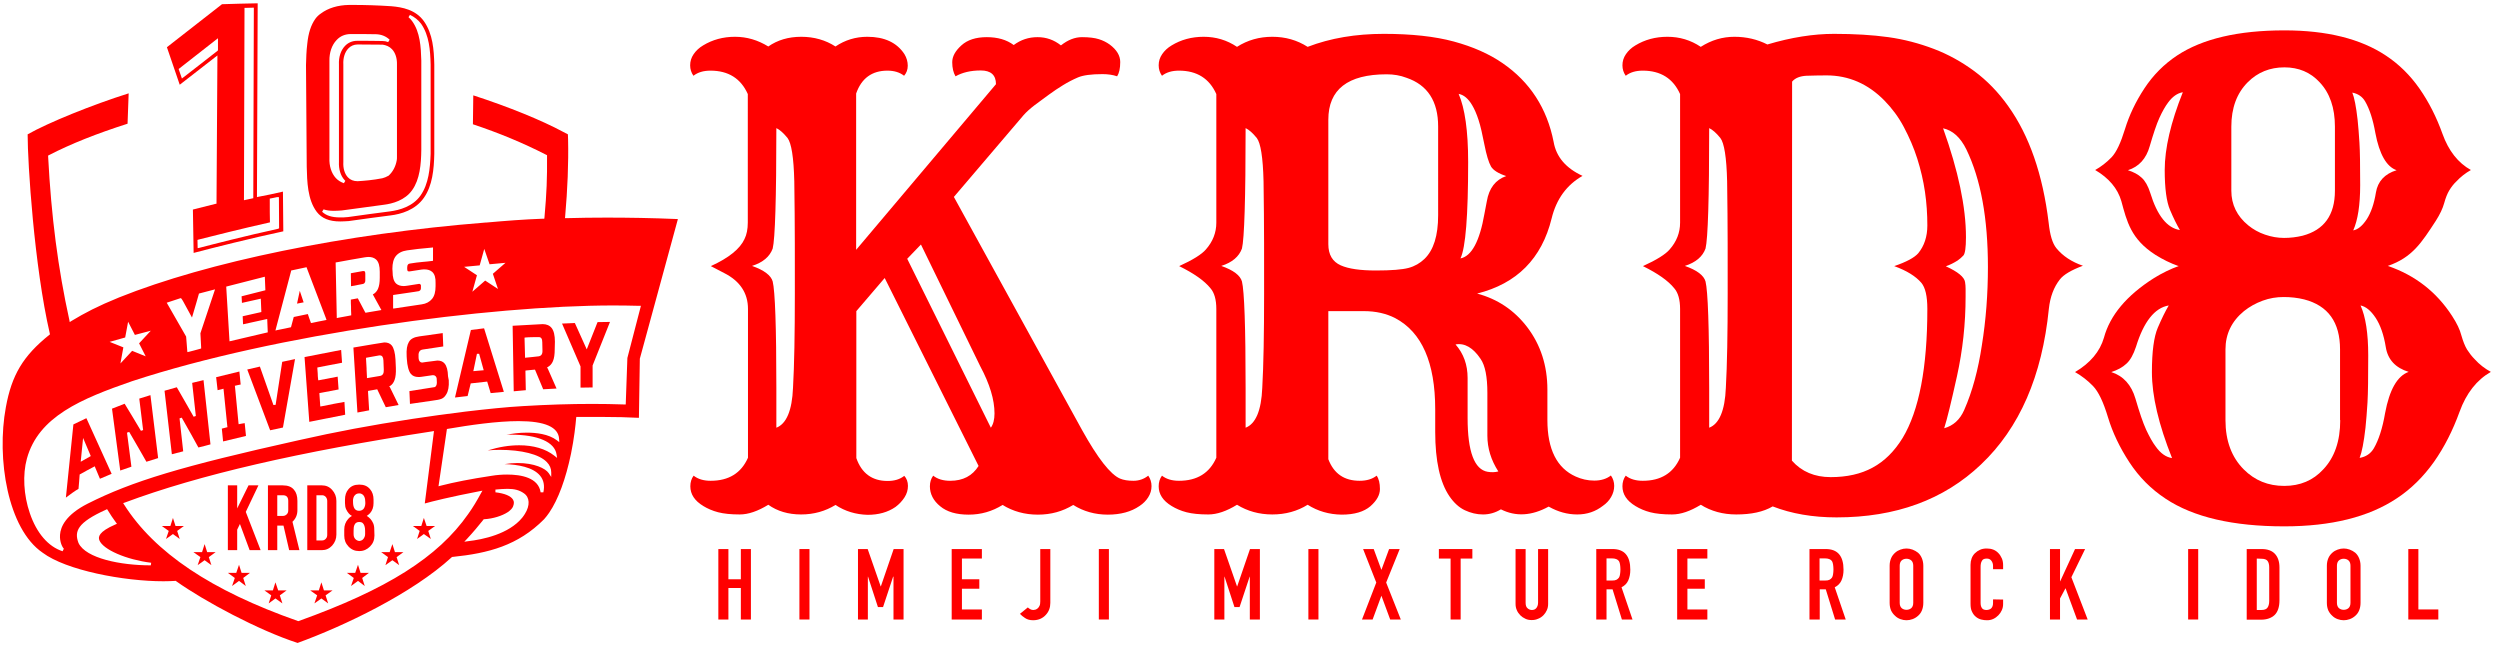 <?xml version="1.0" encoding="utf-8"?>
<!-- Generator: Adobe Illustrator 27.9.3, SVG Export Plug-In . SVG Version: 9.03 Build 53313)  -->
<svg version="1.1" id="レイヤー_1" xmlns="http://www.w3.org/2000/svg" xmlns:xlink="http://www.w3.org/1999/xlink" x="0px"
	 y="0px" viewBox="0 0 1366 352.8" style="enable-background:new 0 0 1366 352.8;" xml:space="preserve">
<style type="text/css">
	.st0{fill:#FF0000;}
</style>
<g>
	<path class="st0" d="M392.5,338.5V300h5.5v16.5h6.8V300h5.5v38.5h-5.5v-17.2H398v17.2H392.5z"/>
	<path class="st0" d="M436.8,338.5V300h5.5v38.5H436.8z"/>
	<path class="st0" d="M468.8,338.5V300h5.3l7.1,20.4h0.1l7-20.4h5.4v38.5h-5.5v-23.4H488l-5.5,16.6h-2.8l-5.4-16.6h-0.1v23.4H468.8z
		"/>
	<path class="st0" d="M520,338.5V300h16.5v5.2h-10.9v11.3h9.5v5.2h-9.5V333h10.9v5.5H520z"/>
	<path class="st0" d="M573.9,300v29.4c0,2.6-0.8,4.8-2.5,6.6c-0.8,0.9-1.8,1.6-2.9,2.1c-1.1,0.5-2.5,0.8-4,0.8
		c-1.8,0-3.2-0.4-4.4-1.2c-1.2-0.8-2.1-1.5-2.8-2.3l4.3-3.5c0.4,0.4,0.9,0.7,1.4,1s1.1,0.4,1.7,0.4c0.3,0,0.7-0.1,1.1-0.2
		c0.4-0.1,0.8-0.4,1.2-0.7c0.4-0.3,0.7-0.8,1-1.4s0.4-1.4,0.4-2.4V300H573.9z"/>
	<path class="st0" d="M600.4,338.5V300h5.5v38.5H600.4z"/>
	<path class="st0" d="M663.5,338.5V300h5.3l7.1,20.4h0.1l7-20.4h5.4v38.5h-5.5v-23.4h-0.1l-5.5,16.6h-2.8l-5.4-16.6H669v23.4H663.5z
		"/>
	<path class="st0" d="M714.9,338.5V300h5.5v38.5H714.9z"/>
	<path class="st0" d="M744.2,338.5l7.8-20.2l-7.2-18.3h5.8l4.2,11.4L759,300h5.8l-7.4,18.3l8,20.2h-5.8l-4.8-13l-4.8,13H744.2z"/>
	<path class="st0" d="M792.6,338.5v-33.3h-6.4V300h18.3v5.2h-6.4v33.3H792.6z"/>
	<path class="st0" d="M845.9,300v29.9c0,1.3-0.2,2.4-0.7,3.5s-1.1,2-1.9,2.8c-0.8,0.8-1.8,1.5-2.9,1.9c-1.1,0.5-2.2,0.7-3.5,0.7
		c-1.2,0-2.4-0.2-3.4-0.7c-1.1-0.5-2-1.1-2.8-1.9s-1.5-1.8-1.9-2.8c-0.5-1.1-0.7-2.2-0.7-3.5V300h5.5v29.3c0,1.4,0.3,2.4,1,3
		c0.6,0.6,1.5,1,2.4,1c1,0,1.8-0.3,2.4-1s1-1.7,1-3V300H845.9z"/>
	<path class="st0" d="M872.2,338.5V300h8.9c6.5,0,9.7,3.8,9.7,11.3c0,2.3-0.4,4.2-1.1,5.8c-0.7,1.6-1.9,2.9-3.7,3.8l6,17.6h-5.8
		l-5.1-16.5h-3.3v16.5L872.2,338.5L872.2,338.5z M877.8,305.2v12h3.1c1,0,1.7-0.1,2.3-0.4s1-0.7,1.4-1.2c0.3-0.5,0.5-1.1,0.6-1.9
		c0.1-0.7,0.2-1.6,0.2-2.6s-0.1-1.8-0.2-2.6c-0.1-0.7-0.3-1.4-0.6-1.9c-0.7-1-2-1.5-3.9-1.5h-2.9L877.8,305.2L877.8,305.2z"/>
	<path class="st0" d="M916.4,338.5V300h16.5v5.2H922v11.3h9.5v5.2H922V333h10.9v5.5H916.4z"/>
	<path class="st0" d="M988.7,338.5V300h8.9c6.5,0,9.7,3.8,9.7,11.3c0,2.3-0.4,4.2-1.1,5.8c-0.7,1.6-1.9,2.9-3.7,3.8l6,17.6h-5.8
		l-5.1-16.5h-3.3v16.5L988.7,338.5L988.7,338.5z M994.2,305.2v12h3.1c1,0,1.7-0.1,2.3-0.4s1-0.7,1.4-1.2c0.3-0.5,0.5-1.1,0.6-1.9
		c0.1-0.7,0.2-1.6,0.2-2.6s-0.1-1.8-0.2-2.6c-0.1-0.7-0.3-1.4-0.6-1.9c-0.7-1-2-1.5-3.9-1.5h-2.9L994.2,305.2L994.2,305.2z"/>
	<path class="st0" d="M1032.5,309.1c0-1.6,0.3-2.9,0.8-4.1s1.3-2.2,2.2-3c0.9-0.8,1.8-1.3,2.9-1.7c1.1-0.4,2.2-0.6,3.3-0.6
		c1.1,0,2.2,0.2,3.3,0.6c1.1,0.4,2.1,1,3,1.7c0.9,0.8,1.6,1.8,2.1,3s0.8,2.6,0.8,4.1v20.3c0,1.6-0.3,3-0.8,4.2s-1.2,2.1-2.1,2.9
		s-1.9,1.4-3,1.8s-2.2,0.6-3.3,0.6c-1.1,0-2.2-0.2-3.3-0.6c-1.1-0.4-2.1-1-2.9-1.8c-0.9-0.8-1.6-1.7-2.2-2.9
		c-0.5-1.2-0.8-2.5-0.8-4.2V309.1z M1038,329.4c0,1.3,0.4,2.3,1.1,2.9s1.6,0.9,2.6,0.9s1.9-0.3,2.6-0.9s1.1-1.6,1.1-2.9v-20.3
		c0-1.3-0.4-2.3-1.1-2.9s-1.6-0.9-2.6-0.9s-1.9,0.3-2.6,0.9s-1.1,1.6-1.1,2.9V329.4z"/>
	<path class="st0" d="M1094.5,327.6v2.4c0,1.2-0.2,2.3-0.7,3.4s-1.1,2-1.9,2.8s-1.7,1.5-2.8,2c-1.1,0.5-2.2,0.7-3.4,0.7
		c-1,0-2.1-0.1-3.2-0.4s-2.1-0.8-2.9-1.5c-0.9-0.7-1.6-1.7-2.1-2.8c-0.6-1.1-0.8-2.6-0.8-4.4v-21.2c0-1.3,0.2-2.4,0.6-3.5
		s1-2,1.8-2.8s1.7-1.4,2.8-1.9c1.1-0.5,2.3-0.7,3.7-0.7c2.6,0,4.7,0.8,6.3,2.5c0.8,0.8,1.4,1.8,1.9,2.9s0.7,2.4,0.7,3.7v2.2h-5.5
		v-1.8c0-1.1-0.3-2-0.9-2.8s-1.4-1.2-2.5-1.2c-1.4,0-2.3,0.4-2.7,1.3c-0.5,0.8-0.7,1.9-0.7,3.2v19.7c0,1.1,0.2,2.1,0.7,2.8
		c0.5,0.8,1.4,1.1,2.6,1.1c0.4,0,0.7-0.1,1.2-0.2c0.4-0.1,0.8-0.3,1.2-0.6c0.3-0.3,0.6-0.7,0.8-1.2c0.2-0.5,0.3-1.1,0.3-1.9v-1.9
		L1094.5,327.6L1094.5,327.6z"/>
	<path class="st0" d="M1120.1,338.5V300h5.5v17.6h0.1l8.1-17.6h5.5l-7.5,15.4l8.9,23.1h-5.8l-6.3-17.1l-3,5.6v11.5H1120.1z"/>
	<path class="st0" d="M1195.6,338.5V300h5.5v38.5H1195.6z"/>
	<path class="st0" d="M1227.6,338.5V300h8.2c3.2,0,5.6,0.9,7.2,2.6s2.5,4.2,2.5,7.4v18c0,3.6-0.9,6.3-2.6,8
		c-1.8,1.7-4.3,2.6-7.5,2.6h-7.8L1227.6,338.5L1227.6,338.5z M1233.1,305.2v28.1h2.5c1.6,0,2.7-0.4,3.3-1.2c0.6-0.8,1-2,1-3.7V310
		c0-1.5-0.3-2.7-0.9-3.5s-1.7-1.2-3.4-1.2L1233.1,305.2L1233.1,305.2z"/>
	<path class="st0" d="M1271.4,309.1c0-1.6,0.3-2.9,0.8-4.1s1.3-2.2,2.2-3c0.9-0.8,1.8-1.3,2.9-1.7c1.1-0.4,2.2-0.6,3.3-0.6
		c1.1,0,2.2,0.2,3.3,0.6c1.1,0.4,2.1,1,3,1.7c0.9,0.8,1.6,1.8,2.1,3s0.8,2.6,0.8,4.1v20.3c0,1.6-0.3,3-0.8,4.2s-1.2,2.1-2.1,2.9
		s-1.9,1.4-3,1.8s-2.2,0.6-3.3,0.6c-1.1,0-2.2-0.2-3.3-0.6c-1.1-0.4-2.1-1-2.9-1.8c-0.9-0.8-1.6-1.7-2.2-2.9
		c-0.5-1.2-0.8-2.5-0.8-4.2V309.1z M1276.9,329.4c0,1.3,0.4,2.3,1.1,2.9s1.6,0.9,2.6,0.9s1.9-0.3,2.6-0.9s1.1-1.6,1.1-2.9v-20.3
		c0-1.3-0.4-2.3-1.1-2.9s-1.6-0.9-2.6-0.9s-1.9,0.3-2.6,0.9s-1.1,1.6-1.1,2.9V329.4z"/>
	<path class="st0" d="M1315.9,338.5V300h5.5v33h10.9v5.5H1315.9z"/>
</g>
<g>
	<g>
		<g>
			<path class="st0" d="M198.1,155.2c0.7-0.1,1.5-0.5,1.5-2v-3.7c0-1.4-0.6-1.4-0.9-1.4c-0.1,0-0.3,0-0.4,0
				c-2.2,0.4-4.4,0.8-6.6,1.2c0,2.4,0.1,4.7,0.1,7.1C193.9,156,196,155.6,198.1,155.2z"/>
			<path class="st0" d="M331.4,118.9c-7.5,0-14.6,0.1-21.8,0.3h-0.9l0.1-0.9c1.3-14.8,1.9-29,1.6-42.1l-0.1-2.8l-2.5-1.3
				c-11.9-6.4-29.8-13.7-49.2-20l-0.2,15.8c14.1,4.7,27.2,10.1,40.1,16.7l0.4,0.2v0.5c0.1,12.2-0.2,20-1.4,33.5l-0.1,0.7h-0.7
				c-10.7,0.4-19.7,1.1-31,2.1h-0.4c-77,6.1-151.8,21.5-200.2,40.9c-11.8,4.8-18.8,8.5-26.1,12.9l-0.9,0.6l-0.2-1.1
				c-6.2-28.2-9.9-56.6-11.6-89.4V85l0.4-0.2c12-6.2,26.1-11.8,43-17.2L70.3,51c-20,6.3-43.9,16-55.2,22.4c0,15.9,3.6,72,12.1,108.8
				l0.1,0.5l-0.4,0.3c-14.3,11.5-20.5,21.9-23.7,39.5c-5.2,28,1,66.5,20.1,79.5l0,0c12.8,9.6,44.2,15.6,66,15.6
				c2.4,0,4.6-0.1,6.5-0.2h0.3l0.2,0.2c15.3,10.9,45,26.8,66.3,33.7c25.3-9.2,62.5-26.9,84.2-46.8l0.2-0.2h0.3
				c19.6-2,35.7-6.2,50-20.6c1-1.1,1.9-2.3,2.8-3.6c4.9-7.2,9-18.3,11.9-32.2c1.7-8.3,2.5-15.7,2.8-19.4l0.1-0.7h2.5
				c1.9,0,3.7,0,5.6,0c1.7,0,3.4,0,5,0c8.7,0,15.2,0.2,21.1,0.5l0.5-32.3l20.8-76.3C356.1,119.1,343.4,118.9,331.4,118.9z
				 M262.1,145l2.5-9l2.9,8.4l8.7-0.8l-6.9,6l2.8,8.3l-7-4.6l-7,6.1l2.5-9l-7-4.6L262.1,145z M214.4,146.9c0-3,0.6-5.4,1.9-7
				c1.3-1.6,3.3-2.7,6.1-3.1c4-0.6,7.7-1,13.4-1.5l0.8-0.1v0.9c0,1,0,2,0,3.1c0,0.8,0,1.7,0,2.6v0.7l-0.7,0.1
				c-1.7,0.2-3.3,0.4-4.8,0.5c-2.4,0.2-4.7,0.5-7.1,0.9c-0.8,0.1-1.5,0.5-1.5,2.1v0.8c0,0.6,0.1,1,0.3,1.2c0,0,0.2,0.2,0.6,0.2
				c0.1,0,0.2,0,0.4,0c2.2-0.3,4.4-0.7,6.5-1c0.6-0.1,1.2-0.1,1.8-0.1c1.7,0,3.1,0.5,4.1,1.4c1.3,1.2,1.9,3.2,1.8,6.1v1.7
				c0,3-0.6,5.3-1.9,6.9c-1.3,1.6-3.3,2.7-5.7,3c-1.7,0.2-13.1,2-14.7,2.2l-0.9,0.1v-0.9c0-0.9,0-1.9,0-2.9s0-2,0-2.9v-0.7l0.6-0.1
				c0.9-0.1,3.9-0.6,6.8-1c3-0.4,6-0.9,6.6-1c0.4-0.1,0.6-0.3,0.9-0.6c0.2-0.3,0.3-0.6,0.3-1V156c0-0.2-0.1-0.5-0.3-0.6
				c-0.2-0.2-0.4-0.3-0.6-0.3H229c-2.1,0.3-4.2,0.7-6.4,1c-0.7,0.1-1.4,0.2-2,0.2c-1.8,0-3.2-0.5-4.2-1.4c-1.3-1.3-1.9-3.4-1.9-6.6
				L214.4,146.9z M184.1,143.3c5-0.9,10.2-1.9,15.2-2.7c0.8-0.1,1.5-0.2,2.1-0.2c1.7,0,3.1,0.5,4.1,1.4c1.4,1.3,2,3.5,2,6.7v3.3
				c0,2.5-0.3,4.5-1,6.1c-0.6,1.3-1.5,2.3-2.8,3l0.3,0.5c1.3,2.3,2.6,4.7,3.9,7.1l0.5,0.9l-1.1,0.2c-2.3,0.4-4.5,0.8-6.5,1.1
				l-1.1,0.2l-0.3-0.5c-1.3-2.4-2.5-4.8-3.9-7.4c-1.3,0.2-2.5,0.5-3.8,0.7c0,1.3,0,2.6,0.1,3.9c0,1.3,0,2.7,0.1,4v0.7l-2.6,0.5
				c-1.5,0.3-2.9,0.5-4.4,0.8l-0.9,0.2v-0.9c-0.2-9.6-0.4-19.2-0.6-28.8v-0.7L184.1,143.3z M150.8,179.4c2.7-10.2,8.1-30.9,8.2-31.1
				l0.1-0.5l8.4-1.8l0.2,0.6c0.1,0.2,7,18.4,10.4,27.3l0.3,0.9l-0.9,0.2c-2.5,0.5-4.8,0.9-6.9,1.4l-0.7,0.1l-0.2-0.6
				c-0.4-1.2-1.2-3.2-1.5-4.3l-7.7,1.6l-1.5,5.6l-0.5,0.1c0,0-4.9,1.1-6.8,1.4l-1.2,0.3L150.8,179.4z M144.7,151.2l0.3,7.4l-13,3.3
				l0.2,3.6l10.3-2.3l0.3,7.3l-10.2,2.3l0.2,4.4l13.2-2.9l0.3,7.3l-20.9,4.9l-1.8-29.9L144.7,151.2z M98.7,162.9l0.2,0.1
				c0.3,0.1,0.5,0.2,6,10.5c1.6-5.2,3.7-12.7,3.7-12.7l0.1-0.4l8.8-2.3l-8,24c0,0.9,0.3,5.3,0.4,7.6v0.7l-0.6,0.2
				c-1.1,0.3-2.2,0.6-3.3,0.9c-0.9,0.2-1.8,0.5-2.7,0.7l-0.9,0.2l-0.1-0.9c-0.1-1.3-0.2-2.6-0.3-3.9c-0.1-1.2-0.2-2.5-0.3-3.7
				l-10.6-18.5L98.7,162.9z M68.4,184.4l1.6-8.6l3.7,7.2l8.7-2.3l-6.4,6.9l3.6,7.1l-7.4-3l-6.4,6.9l1.6-8.8l-7.5-3L68.4,184.4z
				 M82.4,308.9h-0.3c-16.1,0-35.2-3.8-39.2-12.2l0,0l0,0c-2.4-6.4-0.7-11.1,15-18.2l0.6-0.3l0.4,0.6c1.3,2.2,2.8,4.4,4.4,6.6
				l0.6,0.8l-0.9,0.4c-9.2,4-9.4,6.8-8.7,8.6c2,5.1,14.7,10.6,28.3,12.3L82.4,308.9z M163.3,339.3l-0.3,0.1l-0.3-0.1
				c-47.3-16.6-78.3-37.4-94.9-63.6l-0.5-0.8l0.9-0.3c40.4-15.1,95.4-27.8,167.9-38.9l1-0.2l-0.1,1c0,0.3-3.2,25.2-4.9,38.6
				c3.9-1.1,13.8-3.6,29.9-6.7l1.6-0.3l-0.8,1.4c-2.1,3.9-4.4,7.8-7,11.4C239.3,304.5,211.5,322,163.3,339.3z M286.8,280.8
				c-0.4,0.7-0.9,1.3-1.4,2c-7.4,9.1-21.7,12-29.6,12.9l-2.1,0.3l1.5-1.6c3-3.2,6.7-7.6,8.9-10.4l0.2-0.3h0.4
				c4.7-0.3,9.6-1.8,12.8-3.9c1.4-1,2.4-2,2.8-3c0.6-1.5,0.7-2.7,0-3.8c-1.2-2-4.5-3.4-9.6-4v-1.5c2.2-0.2,4.5-0.4,6.6-0.4
				c3.8,0,6.5,0.7,8.9,2.4C289.5,271.7,289.7,276.2,286.8,280.8z M279.2,237.5c14.6,0,23.9,4,24.9,10.8l0.3,1.9l-1.5-1.2
				c-4.8-3.8-11.5-5.7-19.2-5.7c-5.4,0-11.1,0.9-17.2,2.8c2.1-0.2,4.3-0.3,6.5-0.3c12,0,21.6,2.4,25.7,6.6c1.7,1.7,2.5,3.6,2.5,5.7
				v2.5l-1.4-2.1c-1.8-2.6-7.9-5.5-16.9-5.5c-2.4,0-4.8,0.2-7.2,0.6c7.1,0.2,15.5,1.6,19.4,6.3c2,2.4,2.6,5.5,1.8,9.1h-1.5
				c-1.2-8-10.6-9.7-18.3-9.7c-2.7,0-5.7,0.2-8.6,0.7c-11.3,1.7-20.4,3.5-27.8,5.4l-1.1,0.3l4.6-31.3l0.6-0.1
				c11.7-2,26.6-4.2,38.6-4.2c14.4,0,21.8,3.3,22.1,9.8l0.1,1.7l-1.3-1c-4.6-3.5-11.4-4.2-16.4-4.2c-4.2,0-8.1,0.5-11.2,1.2
				C277.4,237.5,278.3,237.5,279.2,237.5z M342.8,195.6l-0.9,25.4h-0.8c-5.9-0.2-11.7-0.3-17.6-0.3c-12,0-24.4,0.4-37.8,1.2
				c-8.9,0.5-19.5,1.6-31.4,3c-9.2,1.1-19,2.5-29.1,4c-22.9,3.5-41,6.9-62.3,11.7c-63.7,14.2-90.6,22.3-115,34.6
				c-11.8,6-14.8,12.5-15.1,17c-0.3,4,1.4,7,2.1,7.6l-0.7,1.4c-7.8-2.5-14.2-9.9-17.9-20.8c-3.4-9.9-4-21.1-1.6-29.8
				c6.3-23,29.7-32.7,57.4-42.3c78.8-25.9,195.6-41.4,263.1-41.4c4.9,0,9.6,0.1,14,0.2h1L342.8,195.6z"/>
			<polygon class="st0" points="163.8,158.9 162.3,165.9 165.9,165.2 			"/>
		</g>
		<g>
			<path class="st0" d="M40.1,231.9l-4.1,40c1.8-1.4,5.1-3.8,6.9-4.8c0.1-1.4,0.6-6.6,0.6-7.5v-0.3l0.3-0.2c0.1,0,0.2-0.1,0.4-0.2
				c1.3-0.7,5.3-3,7-3.8l0.6-0.3l0.2,0.6c0.3,0.7,2,4.7,2.6,6.2l6.4-2.7l-13.8-30.4L40.1,231.9z M44.1,252.3l1.3-13l4.2,9.9
				L44.1,252.3z"/>
			<path class="st0" d="M76.1,217.8c0.3,2.8,1.9,15.8,2.1,17.2l-1.2,0.4c-1.3-2.3-7.5-12.5-8.9-14.8l-6.9,2.7l4.5,33.8l6.1-2.1
				c-0.3-2.4-1.7-13.2-2.4-18.6l1.2-0.4c2.5,4.3,8.2,14.1,9.4,16.3l6.4-2l-4.2-34.4L76.1,217.8z"/>
			<path class="st0" d="M105,209.2c0.3,2.5,1.4,12.8,2,18.1l-1.2,0.4c-0.3-0.5-7.7-13.6-9.2-16.1l-6.7,1.9l4,34.7l6.2-1.6
				c-0.3-2.4-1.4-12.8-2-18l1.2-0.4c2.7,4.7,8,14.2,9.1,16.3l0,0c1.8-0.4,5.2-1.3,6.6-1.7l-3.8-35.1L105,209.2z"/>
			<path class="st0" d="M130.4,231.8l-0.1-0.7c-0.6-6.6-1.3-13.2-1.9-19.8l-0.1-0.5c0,0,2.4-0.6,3.2-0.7l-0.7-7.1l-12.7,3.1l0.8,7.1
				c0.8-0.2,3.2-0.8,3.2-0.8l0.1,0.7c0.7,6.6,1.3,13.2,2,19.8l0.1,0.5c0,0-2.4,0.6-3.1,0.8l0.7,7l12.5-3l-0.7-7
				C132.7,231.3,130.4,231.8,130.4,231.8z"/>
			<path class="st0" d="M150.6,221.2l-1.2,0.1c-2.2-6.2-6.5-18.4-7.4-21l-6.9,1.6l12.5,33.2l7-1.5l6.6-37.4l-7,1.5
				C153.8,200.2,151.6,214.9,150.6,221.2z"/>
			<path class="st0" d="M175.7,222l-0.7,0.1l-0.5-7.3l0.5-0.1c2.8-0.5,8.2-1.6,10-1.9l-0.5-7c-1.9,0.4-7.2,1.4-9.9,1.9l-0.7,0.1
				l-0.1-0.7c-0.1-1-0.2-2-0.2-3.1c-0.1-0.9-0.1-1.9-0.2-2.7v-0.5l0.5-0.1c1.7-0.3,10.6-2.1,13-2.5l-0.5-7l-20,3.9l2.6,35.4
				l19.6-3.9l-0.4-7C186.1,219.9,179.2,221.3,175.7,222z"/>
			<path class="st0" d="M212.6,211.2l0.5-0.3c1.2-0.7,2-1.9,2.5-3.3c0.6-1.6,0.8-3.9,0.7-6.6l-0.2-4.5c-0.2-3.6-0.9-6.4-2.1-7.8
				c-0.9-1.1-2.3-1.6-4-1.6c-0.6,0-10.2,1.7-16.9,2.8l2.2,35.5l6.4-1.2c-0.1-1.7-0.4-7.2-0.6-10v-0.6l0.5-0.1c1.3-0.2,2.7-0.5,4-0.7
				l0.5-0.1l0.2,0.4c1.3,2.6,3.7,7.9,4.5,9.4l7-1.2c-0.9-1.9-3.5-7.2-4.8-9.8L212.6,211.2z M207.7,205.4c-2.2,0.4-4.3,0.7-6.5,1.1
				l-0.7,0.1v-0.7c-0.1-1.3-0.1-2.6-0.2-4v-0.6c-0.1-1.8-0.2-3.5-0.3-5.2v-0.6l0.5-0.1c2.2-0.4,4.4-0.8,6.7-1.2c0.2,0,0.3,0,0.4,0
				c1.2,0,1.8,0.9,1.9,2.7c0,0.8,0.1,1.6,0.1,2.5v0.1c0,0.9,0.1,1.7,0.1,2.4C209.8,204,209.2,205.1,207.7,205.4z"/>
			<path class="st0" d="M244.8,205.6c-0.1-3.3-0.7-5.6-1.9-7c-0.9-1.1-2.3-1.6-3.9-1.6c-0.4,0-4.2,0.6-6.3,0.8
				c-1.9,0.3-1.9,0.3-2,0.3c-0.7,0-2-0.4-2-2.9v-0.7c-0.2-2.7,1.3-3.4,2.2-3.5c3.2-0.5,9.4-1.4,11.3-1.7l-0.3-7.3
				c-2.4,0.3-10.6,1.5-12.8,1.8c-2.9,0.4-4.8,1.4-5.7,3.1c-1,1.7-1.4,4-1.2,7.8l0.1,1.5c0.2,3.6,1,6.7,2.2,8.1
				c0.9,1.1,2.3,1.7,4.1,1.7c0.5,0,1,0,1.6-0.1c2.1-0.3,4.2-0.6,6.2-0.9c0.1,0,0.2,0,0.3,0c1,0,1.8,0.8,1.9,1.8l0.1,2.2
				c0,0.7-0.1,1.3-0.4,1.8c-0.3,0.5-0.7,0.8-1.3,0.8c-0.9,0.1-10.9,1.7-13.3,2.1l0.3,7c2.6-0.4,11.8-1.7,12.4-1.8
				c4.5-0.6,5.9-0.9,7.4-3.4c1.1-1.7,1.6-4.3,1.4-7.7L244.8,205.6z"/>
			<path class="st0" d="M257.3,180.3l-8.7,36.9l6.9-0.8l1.7-6.9l9-1l1.9,6.3l7.2-0.7l-10.8-34.7L257.3,180.3z M258.6,202.8l0.2-0.8
				c0,0,1.5-7.3,1.8-8.7h1.2c0.8,2.8,2.3,8.3,2.3,8.3l0.2,0.7L258.6,202.8z"/>
			<path class="st0" d="M298.9,200.8l0.5-0.3c1.2-0.7,2.1-1.7,2.7-3.1c0.7-1.6,1-3.8,1-6.6l0.1-4.1c0-3.5-0.6-6-1.8-7.5
				c-1.1-1.4-2.8-2.1-4.9-2.1c-0.4,0-10.6,0.6-16.4,0.9l0.6,35.8l6.6-0.6c0-1.8-0.1-7.1-0.2-10.1v-0.6l0.6-0.1
				c1.4-0.1,2.7-0.3,4.1-0.4h0.5l0.2,0.4c1.3,3,3.6,8.7,4.3,10.3l7.3-0.4c-0.9-2.1-3.5-7.9-4.8-10.9L298.9,200.8z M294.3,194.7
				c-1.9,0.2-5.2,0.6-6.7,0.7l-0.7,0.1l-0.3-11l0.6-0.1c1.4-0.2,7.2-0.2,7.2-0.2c1.3,0,1.9,0.9,1.9,2.8l0.1,4.5
				C296.5,193.5,295.7,194.5,294.3,194.7z"/>
			<polygon class="st0" points="333.3,175.9 326.5,176 320.6,190.9 314.1,176.5 307.1,176.8 317.2,200.2 317.2,211.8 323.8,211.7 
				323.8,199.7 			"/>
		</g>
		<g>
			<path class="st0" d="M141.3,107.5l-0.9,0.2l0.4-105.9c-6.5,0.1-13,0.3-19.5,0.5c-10.2,7.9-20.4,16-30.1,23.5
				c2.3,6.7,4.6,13.6,7,20.5l1.3-1c6-4.7,12-9.4,18-14l1.3-1l-0.5,81l-0.6,0.1c-4.5,1.1-8.2,2.1-12.3,3.1l0.4,23.7
				c10.2-2.7,32.1-8.2,49-11.8c-0.1-5.8-0.2-17.8-0.2-21.7C149.7,105.9,145.4,106.7,141.3,107.5z M133.6,4.3h0.8
				c1.2,0,2.3-0.1,3.5-0.1h0.8l-0.3,104.1l-5.1,1.1L133.6,4.3z M118.8,27.8c-6.2,4.9-12.6,9.8-18.5,14.4l-0.9,0.7l-1.8-5.2l0.4-0.3
				c6-4.7,13-10.2,19.8-15.5l1.3-1v6.6L118.8,27.8z M152,125c-17.1,3.7-37.3,8.9-43,10.4l-1,0.2l-0.1-4.5l0.6-0.2
				c6.8-1.7,24.1-6.1,39-9.4c-0.1-3.1-0.1-7.2-0.1-12.3v-0.7l0.6-0.1c0.8-0.1,2.8-0.6,3.4-0.7h0.1h0.9l0.1,17L152,125z"/>
			<path class="st0" d="M237.3,35.3c-0.2-8.2-0.8-16.7-5.6-23.6c-4.5-6.4-11.9-7.8-17.9-8.3c-7.5-0.5-14.4-0.7-20.6-0.7
				c-0.8,0-1.7,0-2.5,0c-6.1,0.1-11.4,1.7-15.4,4.7c-1.2,0.8-2.2,1.8-3,2.9c-2.4,3.4-3.8,7.7-4.4,13.6c-0.5,3.9-0.6,8.1-0.7,11.6
				c0.1,9.3,0.1,18.5,0.2,27.8c0.1,9.3,0.1,18.5,0.2,27.8c0.2,8,0.4,18,5.5,24.7c2.7,3.5,6.8,5.2,12.8,5.2l0,0
				c1.4,0,2.8-0.1,4.6-0.2c7.9-1.1,15.6-2.2,22.9-3.1c5.7-0.7,13.5-2.9,18.2-9.6s5.5-15.5,5.7-24C237.3,75.7,237.3,43.2,237.3,35.3z
				 M214.2,26.9c1.8,1.9,2.8,4.9,2.7,8.3c0,8.4,0,16.9,0,25.3s0,16.9,0,25.3c0,0.6,0,1.1-0.1,1.7l0,0l0,0c-0.6,3.5-2.2,6.5-4.6,8.6
				l0,0h-0.1c-1,0.6-2.1,1-3.2,1.3c-5.1,1-9.9,1.4-13.4,1.6c-0.1,0-0.2,0-0.2,0c-2.1,0-3.9-0.7-5.2-2.1c-1.8-1.9-2.7-4.9-2.5-8.4
				c0-8.5,0-17,0-25.5c0-9.3,0-18.5,0-27.8c-0.2-3.5,0.8-6.7,2.7-8.7c1.3-1.4,3.1-2.2,5.1-2.2c0.1,0,0.2,0,0.3,0
				c4.5,0,9,0.1,13.4,0.1C211,24.7,212.8,25.4,214.2,26.9z M183.9,21.9c2-2.2,4.7-3.3,7.8-3.3c0.1,0,0.3,0,0.3,0
				c4.6,0,9.1,0,13.3,0.1l0,0c0.1,0,0.2,0,0.2,0c2.9,0.1,5.4,1.1,7.4,3l-0.8,1.3c-1-0.4-2-0.6-3.2-0.6c-0.1,0-0.1,0-0.2,0l0,0
				c-4.3-0.1-8.7-0.1-13.3-0.1c0,0-0.2,0-0.3,0c-2.6,0-4.9,1-6.6,2.8c-2.3,2.4-3.5,6.1-3.3,10.2l0,0c0,8.8,0,17.6,0,26.4v8.9
				c0,5.9,0,11.9,0,17.8l0,0c-0.2,4,0.9,7.6,3,9.9c0.2,0.2,0.3,0.4,0.5,0.5l-0.8,1.3c-1.7-0.6-3.2-1.5-4.4-2.8
				c-2.4-2.6-3.7-6.6-3.5-11c0-8.9,0-17.8,0-26.7v-0.8c0-8.5,0-17.1,0-25.6C179.9,28.8,181.3,24.6,183.9,21.9z M229.8,106.8
				c-4.2,6-11.4,8-16.7,8.7c-7.4,0.9-14.9,2-22.9,3.1l0,0c-1.7,0.2-3,0.2-4.3,0.2h-0.1c-4.5,0-7.6-1-9.8-3.1l0.8-1.3
				c1.5,0.5,3.3,0.8,5.6,0.8h0.1c1.2,0,2.5-0.1,4.2-0.2c7.9-1.1,15.4-2.1,22.9-3.1c5-0.6,11.7-2.5,15.6-8c4.2-5.9,4.9-14.1,5-22V57
				c0-8,0-15.9,0-23.9c-0.2-7.6-0.7-15.5-4.9-21.4c-0.6-0.9-1.3-1.6-2.1-2.3l0.8-1.3c2.5,1.2,4.5,2.8,6.1,4.9
				c4.4,6.3,5,14.4,5.2,22.3v23.9c0,8.3,0,16.6,0,24.9C235,92.1,234.2,100.5,229.8,106.8z"/>
		</g>
	</g>
</g>
<path class="st0" d="M948.7,281.1c-7.3,0-13.8-1.8-19.4-5.3c-5.7,3.5-10.9,5.3-15.7,5.3s-8.8-0.4-11.9-1.2c-3.1-0.8-5.8-2-8.1-3.4
	c-4.8-2.9-7.1-6.5-7.1-10.8c0-2.2,0.6-4.2,1.8-5.8c2.4,1.9,5.5,2.8,9.3,2.8c9.9,0,16.7-4.2,20.4-12.6v-81.3c0-5.1-1.1-8.9-3.2-11.3
	c-3.3-4.1-9-8.1-17.1-12.1c7.5-3.4,12.4-6.5,14.6-9.1c3.8-4.3,5.7-9.2,5.7-14.6V51.4c-3.8-8.5-10.6-12.8-20.4-12.8
	c-3.8,0-6.9,0.9-9.3,2.8c-1.2-1.7-1.8-3.6-1.8-5.7c0-2.2,0.6-4.2,1.9-6.1c1.3-1.9,3-3.5,5.2-4.8c5.1-3.1,10.9-4.7,17.5-4.7
	s12.7,1.8,18.2,5.5c5.8-3.7,11.9-5.5,18.4-5.5s12.5,1.4,18,4.2c13.1-3.9,25.2-5.8,36.4-5.8s21.1,0.6,29.7,1.8
	c8.6,1.2,16.9,3.4,24.8,6.4s15.3,7.1,22.2,12.2c6.9,5.1,13.1,11.5,18.5,19.1c11.5,16.1,18.9,37.3,22.1,63.8c0.7,6.5,2,11.1,4.2,13.8
	c3.5,4.3,8.4,7.5,14.5,9.6c-6.4,2.4-10.6,4.9-12.6,7.5c-3.3,4.2-5.3,9.5-6,16c-3.7,36.8-16,65.1-37.1,85.1
	c-20.3,19.3-46.6,28.9-78.9,28.9c-13,0-24.6-2-34.9-6C963.5,279.7,956.9,281.1,948.7,281.1z M933.9,233.7c5.5-2.1,8.6-9.4,9.1-21.8
	c0.7-12.4,1-29.6,1-51.5s0-36.5-0.1-43.8s-0.1-13.1-0.2-17.5c-0.3-13.1-1.6-21-3.7-23.7c-2.2-2.7-4.2-4.5-6.1-5.4
	c0,38.6-0.7,60.5-2,65.8c-1.6,4.4-5.3,7.6-11.3,9.5c6.6,2.3,10.4,5.2,11.3,8.5c1.3,5.3,2,24.8,2,58.3V233.7z M979.1,251.7
	c5.3,6,12.4,9,21.2,9s16.5-1.7,22.9-5.2c6.5-3.5,11.9-8.9,16.4-16.2c9-15,13.5-38.4,13.5-70.5c0-7-1.1-11.7-3.3-14.3
	c-3-3.5-7.9-6.6-14.8-9.1c6.8-2.3,11.1-4.7,13.1-7c3.3-4,5-9.1,5-15.2c0-6.1-0.4-12.3-1.3-18.4s-2.3-12.1-4.2-18.1
	c-1.9-6-4.4-11.7-7.3-17.2s-6.5-10.3-10.6-14.5c-9-9.2-19.6-13.8-31.7-13.8c-3.8,0-7.4,0.1-11,0.2c-3.5,0.2-6.1,1.2-7.8,3.2
	L979.1,251.7L979.1,251.7z M1061.7,70.1c8.3,23.2,12.5,43,12.5,59.5c0,5.7-0.5,9-1.4,10s-2,1.9-3.1,2.7c-2,1.3-4.2,2.4-6.5,3.2
	c6.6,3,10.1,5.9,10.5,8.6c0.2,1.2,0.3,2.4,0.3,3.7v4.2c0,15-1.6,29.4-4.7,43.5c-3.1,14-5.4,23.5-7,28.5c5-1.4,8.6-4.7,10.9-9.9
	s4.2-10.7,5.8-16.6c1.6-5.9,2.9-12.2,3.9-18.9c2.2-13.6,3.3-27.9,3.3-42.7c0-26.6-3.9-48-11.8-64.3
	C1071.1,74.9,1066.8,71.2,1061.7,70.1z"/>
<path class="st0" d="M714.5,275.8c-5.6,3.5-12.1,5.3-19.3,5.3s-13.6-1.8-19.3-5.3c-5.7,3.5-10.9,5.3-15.7,5.3s-8.8-0.4-11.9-1.2
	c-3.1-0.8-5.8-2-8.1-3.4c-4.8-2.9-7.1-6.5-7.1-10.8c0-2.2,0.6-4.2,1.8-5.8c2.4,1.9,5.5,2.8,9.3,2.8c9.9,0,16.7-4.2,20.4-12.6v-81.3
	c0-5.1-1.1-8.9-3.2-11.3c-3.3-4.1-9-8.1-17.1-12.1c7.5-3.4,12.4-6.5,14.6-9.1c3.8-4.3,5.7-9.2,5.7-14.6V51.4
	c-3.8-8.5-10.6-12.8-20.4-12.8c-3.8,0-6.9,0.9-9.3,2.8c-1.2-1.7-1.8-3.6-1.8-5.7c0-2.2,0.6-4.2,1.9-6.1c1.3-1.9,3-3.5,5.2-4.8
	c5.1-3.1,10.9-4.7,17.5-4.7s12.7,1.8,18.2,5.5c5.8-3.7,12.2-5.5,19.3-5.5s13.5,1.8,19.3,5.5c12.5-4.8,26.4-7.1,41.6-7.1
	c15.2,0,28,1.4,38.3,4.2s19.2,6.7,26.6,11.8c15,10.3,24.3,24.7,27.9,43c1.4,8.2,6.7,14.4,15.8,18.6c-8.6,4.9-14.3,12.6-16.9,23.3
	c-5.4,21.9-19,35.6-40.7,41c11.2,3,20.3,9.1,27.4,18.4c7.3,9.6,11,21,11,34.1v16.6c0,16,5.2,26.3,15.5,30.9
	c3.1,1.4,6.5,2.2,10.1,2.2s6.7-0.9,9.1-2.8c1.2,1.7,1.8,3.6,1.8,5.7c0,2.2-0.6,4.2-1.7,6.1c-1.1,1.9-2.6,3.5-4.5,4.8
	c-4,3.1-8.6,4.7-14,4.7c-5.3,0-10.5-1.4-15.6-4.3c-9.3,5.1-18,5.6-26.1,1.5c-3.1,1.9-6.4,2.8-9.8,2.8c-3.4,0-6.7-0.8-9.9-2.3
	s-6-4.1-8.4-7.6c-5.2-7.6-7.8-19.4-7.8-35.2v-12.3c0-25.6-7.3-42.2-21.9-49.9c-4.9-2.5-10.6-3.8-17.1-3.8h-19.4v80.9
	c3,7.9,8.7,11.8,17.1,11.8c3.8,0,6.9-0.9,9.3-2.8c1.2,1.7,1.8,4.1,1.8,7.3c0,3.2-1.7,6.3-5.2,9.4c-3.5,3-8.7,4.6-15.7,4.6
	C726.2,281.1,720,279.3,714.5,275.8z M680.6,233.7c5.5-2.1,8.6-9.4,9.1-21.8c0.7-12.4,1-29.6,1-51.5s0-36.5-0.1-43.8
	s-0.1-13.1-0.2-17.5c-0.3-13.1-1.6-21-3.7-23.7c-2.2-2.7-4.2-4.5-6.1-5.4c0,38.6-0.7,60.5-2,65.8c-1.6,4.4-5.3,7.6-11.3,9.5
	c6.6,2.3,10.4,5.2,11.3,8.5c1.3,5.3,2,24.8,2,58.3V233.7z M757.7,40.6c-21.3,0-31.9,8.3-31.9,24.8v68c0,5.8,2.3,9.6,6.8,11.6
	c4.3,1.9,10.7,2.8,19.2,2.8s14.4-0.5,17.8-1.4c3.4-0.9,6.3-2.6,8.7-4.9c5-4.8,7.5-12.7,7.5-23.9V69.1c0-13.8-5.8-22.7-17.3-26.6
	C765.1,41.2,761.5,40.6,757.7,40.6z M795.3,188.2c4.4,5,6.6,11.1,6.6,18.3v21.9c0,18.4,3.7,28.2,11,29.4c2,0.3,3.9,0.3,5.8-0.2
	c-4-6.2-6-12.7-6-19.6v-23.3c0-8.8-1.2-15-3.7-18.6C804.9,190,800.3,187.3,795.3,188.2z M797,51.3c3.4,7.8,5.2,20.2,5.2,37.2
	c0,29.4-1.4,46.9-4.2,52.7c6.1-1.2,10.5-9.4,13.1-24.4l1.3-6.8c1.2-7.2,4.8-11.8,10.6-13.8c-4.3-1.4-7.1-3.2-8.3-5.2
	c-1.3-2.3-2.5-6.3-3.6-11.9S809,69,807.9,65.6s-2.3-6.1-3.5-8.1C802.3,53.9,799.8,51.8,797,51.3z"/>
<path class="st0" d="M456.5,275.9c-5.5,3.4-11.8,5.2-18.8,5.2s-13-1.8-17.9-5.3c-5.7,3.5-10.9,5.3-15.6,5.3c-4.8,0-8.7-0.4-11.8-1.2
	c-3.1-0.8-5.8-2-8.1-3.4c-4.8-2.9-7.1-6.5-7.1-10.8c0-2.2,0.6-4.2,1.8-5.8c2.4,1.9,5.5,2.8,9.3,2.8c9.9,0,16.7-4.2,20.4-12.6v-81.3
	c0-8.6-4.3-15.2-13-19.6l-7.3-3.8c9.9-4.5,16-9.5,18.4-14.8c1.2-2.4,1.8-5.4,1.8-9V51.4c-3.8-8.5-10.6-12.8-20.4-12.8
	c-3.8,0-6.9,0.9-9.3,2.8c-1.2-1.7-1.8-3.6-1.8-5.7c0-2.2,0.6-4.2,1.9-6.1s3-3.5,5.2-4.8c5.1-3.1,10.9-4.7,17.4-4.7
	s12.5,1.8,18.2,5.3c5-3.5,11-5.3,18-5.3s13.3,1.8,18.7,5.3c5.2-3.5,11-5.3,17.4-5.3c9.4,0,16.2,3.2,20.3,9.5c1.2,2,1.8,4.1,1.8,6.3
	s-0.7,4-2,5.5c-2.4-1.9-5.5-2.8-9.1-2.8c-8.5,0-14.2,4.2-17.1,12.5v85.4L544.2,46c0-5-2.8-7.5-8.3-7.5s-10.1,1.1-13.8,3.2
	c-1.2-2-1.8-4.6-1.8-7.7c0-3.2,1.7-6.2,5-9.2s7.9-4.5,13.9-4.5c5.9,0,10.8,1.4,14.7,4.3c3.9-2.9,8.2-4.3,13-4.3s9,1.5,12.8,4.5
	c3.8-3,7.6-4.5,11.5-4.5s7,0.4,9.2,1.1c2.3,0.7,4.2,1.7,5.9,2.9c3.9,2.9,5.8,6.1,5.8,9.6s-0.6,6.1-1.7,7.8c-2.3-0.8-5-1.2-8-1.2
	c-6.1,0-10.6,0.6-13.4,1.8c-2.8,1.2-5.5,2.6-8.1,4.2c-2.6,1.6-5.2,3.3-7.9,5.3l-7.6,5.6c-2.6,2-4.6,3.8-6.1,5.5l-38.1,44.7l70,127.3
	c8.6,15.5,15.6,24.4,20.8,26.6c1.9,0.8,4.3,1.2,7.3,1.2s5.7-0.9,8.1-2.8c1.2,1.7,1.8,3.6,1.8,5.7c0,2.2-0.6,4.2-1.8,6.1
	s-2.8,3.5-4.8,4.8c-4.5,3.1-10.3,4.7-17.3,4.7s-13.3-1.8-18.9-5.3c-5.7,3.5-12.1,5.3-19.3,5.3s-13.6-1.8-19.3-5.3
	c-5.6,3.5-11.8,5.3-18.5,5.3s-11.9-1.5-15.6-4.6c-3.7-3-5.6-6.7-5.6-10.9c0-2.2,0.6-4.2,1.8-5.8c2.4,1.9,5.5,2.8,9.3,2.8
	c7,0,12.1-2.7,15.5-8.1l-51.3-102.7L467.9,170v80.3c2.9,8.3,8.6,12.5,17.1,12.5c3.7,0,6.7-0.9,9.1-2.8c1.3,1.4,2,3.3,2,5.5
	s-0.6,4.3-1.9,6.3s-2.9,3.7-4.9,5.2c-4.2,2.9-9.3,4.3-15.3,4.3C467.6,281.1,461.8,279.4,456.5,275.9z M424.2,233.7
	c5.5-2.1,8.6-9.4,9.1-21.8c0.7-12.4,1-29.6,1-51.5s0-36.5-0.1-43.8s-0.1-13.1-0.2-17.5c-0.3-13.1-1.6-21-3.7-23.7
	c-2.2-2.7-4.2-4.5-6.1-5.4c0,38.6-0.7,60.5-2,65.8c-1.6,4.4-5.3,7.6-11.3,9.5c6.6,2.3,10.4,5.2,11.3,8.5c1.3,5.3,2,24.8,2,58.3
	L424.2,233.7L424.2,233.7z M541.4,233.7c1.3-1.8,2-4.4,2-7.8c0-7.5-2.6-16.1-7.8-25.8l-32.4-66.5l-7.5,7.8L541.4,233.7z"/>
<path class="st0" d="M1352.2,196.3c-1.6-1.6-2.9-3.3-4.2-5.3c-1.2-2-2.2-4.6-3.1-7.7c-0.8-3.2-2.5-6.7-5.1-10.7
	c-8.5-13.1-20.2-22.2-35.1-27.3c13.4-4.6,18.5-12.8,26.2-24.6c2.3-3.6,3.8-6.8,4.6-9.7c0.8-2.9,1.7-5.2,2.8-7
	c1.1-1.8,2.3-3.4,3.8-4.8c2.3-2.5,5-4.6,8-6.3c-7-3.9-12.2-10.5-15.5-19.7s-7.5-17.5-12.6-24.8s-11.2-13.3-18.3-18
	c-13.8-9.2-32.3-13.8-55.5-13.8c-25.3,0-44.8,4.6-58.6,13.7c-7.1,4.7-13.1,10.7-17.9,18s-8.3,14.7-10.6,22.2
	c-2.3,7.5-4.7,12.7-7.4,15.5c-2.7,2.8-5.7,5.1-8.9,6.9c7.5,4.4,12.3,10.1,14.3,17c3,11,5.2,20.8,18.7,29.4c4,2.5,8.1,4.5,12.3,6h0.5
	c-4.7,1.7-9.2,3.9-13.6,6.6c-15,9.5-24.1,20.4-27.4,32.6c-2.2,7.6-7.5,13.9-15.8,18.8c3.5,2,6.8,4.5,9.8,7.6s5.7,8.8,8.2,17.1
	s6.4,16.5,11.7,24.6c5.3,8.1,11.9,14.7,19.8,19.9c15.2,10.1,36.8,15.1,64.8,15.1c25.7,0,46.2-5.1,61.5-15.3
	c7.9-5.2,14.6-11.9,20.3-19.9c5.7-8.1,10.3-17.2,14-27.4s9.4-17.4,17.1-21.8C1357.7,201.4,1354.7,199.1,1352.2,196.3z M1292.3,55.4
	c2.4,4.1,4.3,9.9,5.6,17.3c2.2,11.6,6.1,18.4,11.6,20.3c-6.5,2-10.3,6.1-11.3,12.2c-1,6.2-2.7,11-5,14.6c-2.4,3.6-4.8,5.6-7.4,6.1
	c2.5-5.6,3.8-13.8,3.8-24.7s-0.1-18.6-0.4-23.2s-0.6-8.8-1-12.5c-0.8-7.2-1.8-12.2-2.9-14.9C1288.4,51.2,1290.8,52.8,1292.3,55.4z
	 M1219.2,69.2c0-10.2,3-18.3,9-24.3c5.4-5.4,12.1-8.1,20-8.1c7.8,0,14.2,2.7,19.2,8.1c5.6,5.9,8.4,14,8.4,24.3v35
	c0,13.3-5.9,21.5-17.7,24.6c-3.3,0.8-6.7,1.2-10.1,1.2c-3.5,0-6.9-0.6-10.4-1.8s-6.5-2.9-9.2-5.1c-6.1-5-9.2-11.3-9.2-18.9
	L1219.2,69.2L1219.2,69.2z M1174.9,105.4c-1.2-3.8-2.8-6.6-4.7-8.3c-1.9-1.8-4.4-3.1-7.5-4.1c6-1.9,10-6.3,11.9-13.1
	c2-6.8,3.7-12,5.3-15.5c1.6-3.5,3.2-6.3,4.7-8.3c2.4-3.3,5.1-5.2,8.1-5.7c-6.6,16.5-9.9,30.7-9.9,42.5c0,10.1,1,17.4,2.9,21.8
	c1.9,4.5,3.7,8.1,5.4,11C1184.1,124.6,1178.7,117.8,1174.9,105.4z M1177.9,244c-1.7-2.2-3.4-5.3-5.2-9.1c-1.8-3.9-3.7-9.6-5.9-17.1
	c-2.2-7.5-6.6-12.4-13.2-14.5c3.4-1.1,6.2-2.6,8.3-4.6c2.1-1.9,3.8-5,5.2-9.2c4.2-13.7,10.2-21.3,17.9-22.6c-1.9,3.2-3.9,7.3-6,12.2
	s-3.2,13-3.2,24.2c0,13.1,3.7,28.7,11,47C1183.5,249.8,1180.5,247.7,1177.9,244z M1278.7,229.6c0,11.4-3.1,20.4-9.3,26.9
	c-5.5,6-12.6,9-21.3,9c-8.8,0-16.1-3-22.1-9c-6.6-6.6-10-15.6-10-26.9v-38.7c0-8.4,3.4-15.4,10.1-20.9c3-2.4,6.4-4.3,10.2-5.7
	s7.6-2,11.5-2c3.8,0,7.6,0.4,11.2,1.3c13.1,3.4,19.6,12.5,19.6,27.3v38.7L1278.7,229.6L1278.7,229.6z M1303.2,225.8
	c-1.4,8.2-3.5,14.6-6.1,19.1c-1.7,2.9-4.3,4.7-7.8,5.3c1.2-3,2.3-8.5,3.2-16.5c0.4-4.1,0.8-8.7,1.1-13.8c0.3-5.1,0.4-13.7,0.4-25.7
	s-1.4-21.1-4.2-27.3c2.9,0.6,5.6,2.8,8.2,6.7s4.5,9.3,5.6,16.1s5.3,11.3,12.5,13.5C1309.9,205.4,1305.6,212.9,1303.2,225.8z"/>
<g>
	<polygon class="st0" points="149.1,322.6 150.5,318.2 152,322.6 156.6,322.6 152.9,325.3 154.3,329.7 150.5,327 146.8,329.7 
		148.2,325.3 144.5,322.6 	"/>
</g>
<g>
	<polygon class="st0" points="129.1,313 130.6,308.6 132,313 136.6,313 132.9,315.8 134.3,320.2 130.6,317.4 126.8,320.2 
		128.3,315.8 124.5,313 	"/>
</g>
<g>
	<polygon class="st0" points="110.4,301.7 111.8,297.3 113.2,301.7 117.8,301.7 114.1,304.4 115.5,308.8 111.8,306.1 108,308.8 
		109.5,304.4 105.7,301.7 	"/>
</g>
<g>
	<polygon class="st0" points="93.1,287.4 94.5,283 95.9,287.4 100.5,287.4 96.8,290.1 98.2,294.5 94.5,291.8 90.7,294.5 92.2,290.1 
		88.4,287.4 	"/>
</g>
<g>
	<polygon class="st0" points="177,322.6 175.6,318.2 174.2,322.6 169.5,322.6 173.3,325.3 171.8,329.7 175.6,327 179.3,329.7 
		177.9,325.3 181.7,322.6 	"/>
</g>
<g>
	<polygon class="st0" points="197,313 195.6,308.6 194.1,313 189.5,313 193.3,315.8 191.8,320.2 195.6,317.4 199.3,320.2 
		197.9,315.8 201.6,313 	"/>
</g>
<g>
	<polygon class="st0" points="215.8,301.7 214.4,297.3 212.9,301.7 208.3,301.7 212,304.4 210.6,308.8 214.4,306.1 218.1,308.8 
		216.7,304.4 220.4,301.7 	"/>
</g>
<g>
	<polygon class="st0" points="233.1,287.4 231.6,283 230.2,287.4 225.6,287.4 229.3,290.1 227.9,294.5 231.6,291.8 235.4,294.5 
		234,290.1 237.7,287.4 	"/>
</g>
<g>
	<path class="st0" d="M129.6,289.4v11.2h-5.1v-35.4h5.1v12.6l6.2-12.6h5.4l-6.9,14.5l8.1,20.9h-6l-5.3-14.3L129.6,289.4z"/>
	<path class="st0" d="M154.5,265.2c2.8,0,4.9,0.8,6.2,2.5c1.2,1.4,1.8,3.4,1.8,6v5.1c0,2.5-0.9,4.6-2.7,6.3l3.8,15.5H158l-3.1-13.4
		c-0.1,0-0.3,0-0.5,0h-2.9v13.4h-5.1v-35.4H154.5z M157.5,273.7c0-2.1-1-3.1-2.9-3.1h-3.1v11.3h3.1c0.8,0,1.5-0.3,2.1-0.9
		s0.8-1.3,0.8-2.2L157.5,273.7L157.5,273.7z"/>
	<path class="st0" d="M183.8,292.1c0,2.3-0.8,4.3-2.3,6c-1.6,1.7-3.4,2.5-5.6,2.5h-8v-35.4h8c2.2,0,4.1,0.8,5.6,2.5s2.3,3.6,2.3,6
		V292.1z M172.9,295.3h3.1c0.8,0,1.5-0.3,2-0.9c0.6-0.6,0.8-1.3,0.8-2.2v-18.5c0-0.8-0.3-1.6-0.8-2.2c-0.6-0.6-1.2-0.9-2-0.9h-3.1
		V295.3z"/>
	<path class="st0" d="M204.6,292.6c0,2.4-0.8,4.4-2.4,6c-1.6,1.6-3.5,2.5-5.7,2.5h-0.4c-2.2,0-4.1-0.8-5.7-2.5
		c-1.6-1.7-2.3-3.6-2.3-6v-3.3c0-2.2,0.7-4.1,2.1-5.7c0.6-0.7,1.3-1.3,2.1-1.7c-1.4-0.7-2.4-2-3.2-3.7c-0.4-0.9-0.6-2-0.6-3.3V273
		c0-2.3,0.6-4.2,1.9-5.7c1.4-1.7,3.3-2.5,5.7-2.5h0.4c2.4,0,4.3,0.8,5.7,2.5c1.3,1.5,1.9,3.4,1.9,5.7v1.9c0,2.2-0.6,4-1.9,5.5
		c-0.6,0.6-1.2,1.1-1.8,1.5c1.5,0.9,2.7,2.2,3.5,4c0.4,0.9,0.6,2,0.6,3.4L204.6,292.6L204.6,292.6z M199.6,274.4
		c0-2.4-0.7-4-2.2-4.6c-0.3-0.2-0.7-0.2-1.2-0.2c-0.9,0-1.6,0.3-2.1,0.8c-0.5,0.4-0.8,0.9-1,1.6c-0.2,0.6-0.3,1.5-0.2,2.4
		c0,1.5,0.3,2.6,0.7,3.3c0.5,0.9,1.4,1.4,2.6,1.4c1.2,0,2.1-0.5,2.7-1.4C199.4,276.8,199.7,275.7,199.6,274.4z M199.5,290
		c0-2.1-0.5-3.5-1.4-4.3c-0.4-0.3-1-0.5-1.8-0.5c-1.3,0-2.3,0.6-2.7,1.8c-0.3,0.7-0.4,1.7-0.4,3v1.8c0,1.2,0.3,2.1,1,2.8
		c0.6,0.6,1.3,0.9,2.1,1c1.4-0.1,2.3-0.8,2.9-2.2c0.2-0.5,0.3-1,0.3-1.6L199.5,290L199.5,290z"/>
</g>
</svg>
